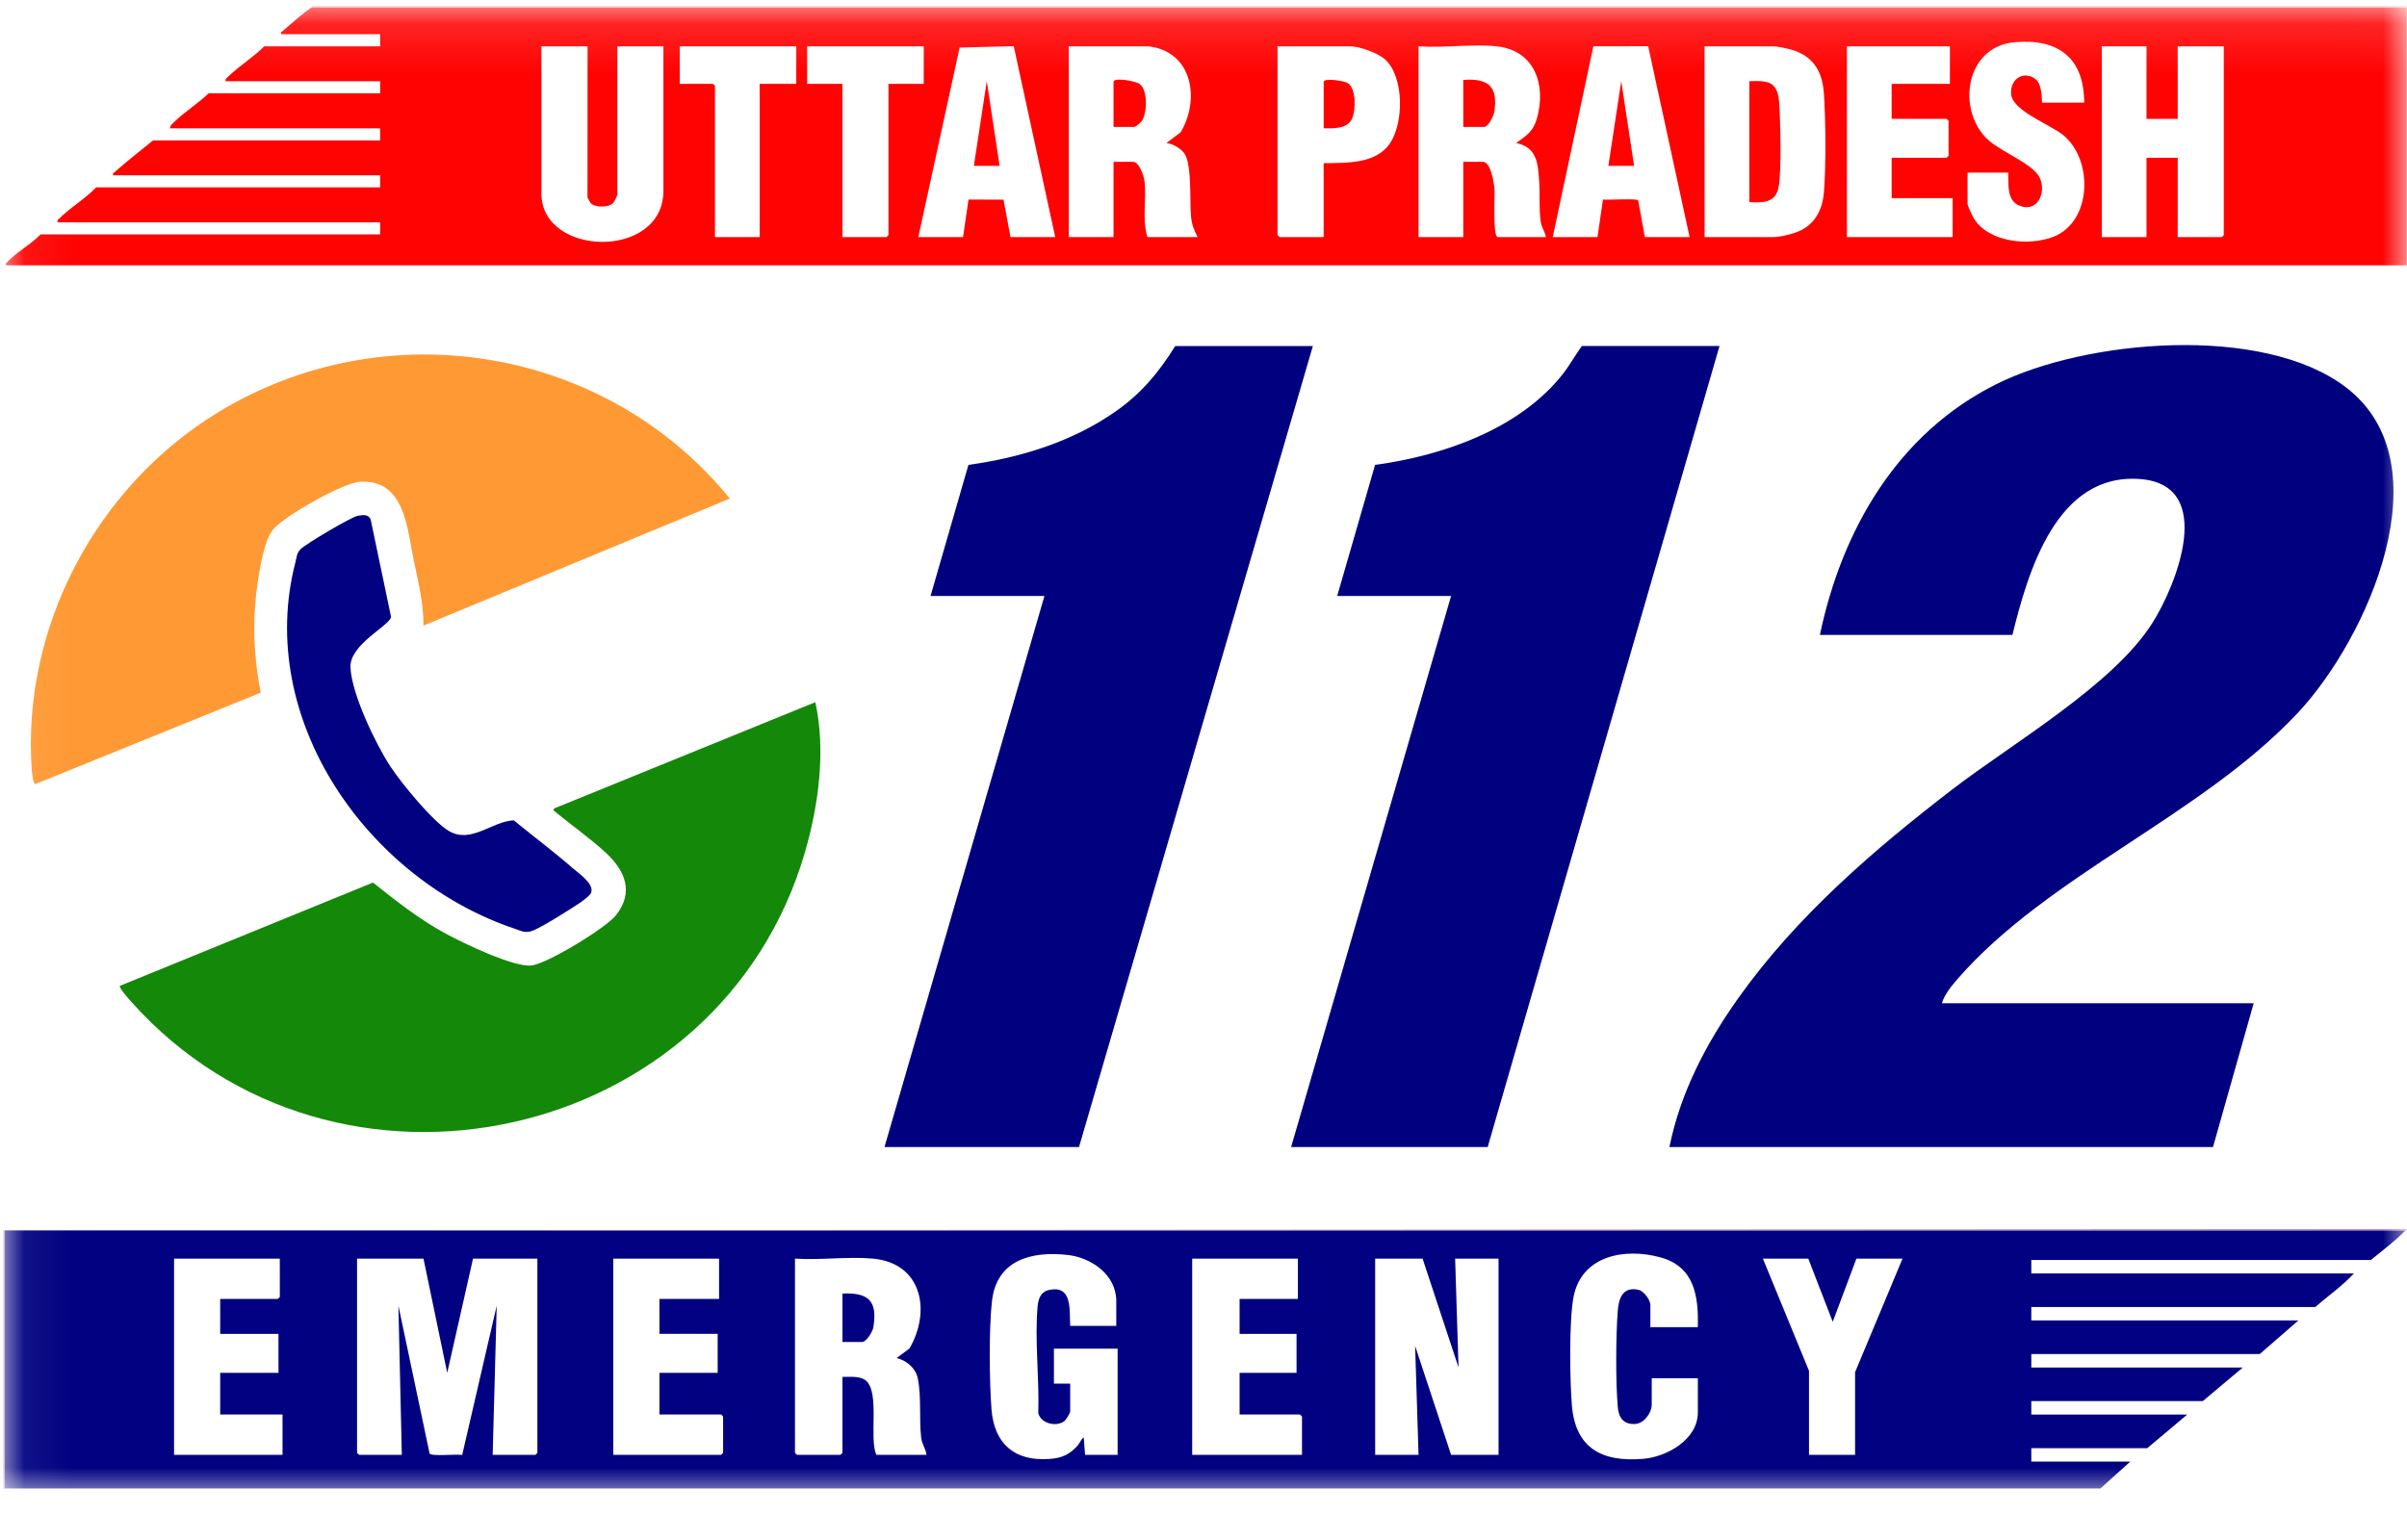 <svg width="50" height="32" viewBox="0 0 50 32" fill="none" xmlns="http://www.w3.org/2000/svg">
<mask id="mask0_6344_606" style="mask-type:luminance" maskUnits="userSpaceOnUse" x="0" y="0" width="50" height="32">
<path d="M49.996 0.124H0.068V31.091H49.996V0.124Z" fill="white"/>
</mask>
<g mask="url(#mask0_6344_606)">
<path d="M49.968 25.567C49.751 25.791 49.494 25.983 49.25 26.181H42.196V26.461H48.898C48.659 26.72 48.361 26.925 48.096 27.159H42.196V27.438H47.744L46.941 28.136H42.196V28.416H46.589L45.758 29.114H42.196V29.393H45.435L44.604 30.092H42.196V30.371H44.252L43.632 30.929H0.096V25.567H49.968ZM23.188 27.55V27.033C23.188 26.491 22.674 26.132 22.18 26.077C21.415 25.992 20.701 26.184 20.605 27.041C20.542 27.596 20.551 28.73 20.597 29.295C20.656 30.003 21.077 30.367 21.795 30.316C22.056 30.298 22.215 30.229 22.386 30.036C22.434 29.981 22.457 29.904 22.512 29.868L22.54 30.231H23.216V28.024H21.893V28.751H22.231V29.324C22.231 29.362 22.145 29.504 22.105 29.534C21.935 29.655 21.624 29.579 21.568 29.366C21.592 28.656 21.491 27.846 21.554 27.144C21.567 26.995 21.617 26.847 21.778 26.808C22.282 26.688 22.213 27.218 22.231 27.55H23.189H23.188ZM35.268 27.578C35.287 26.937 35.199 26.32 34.492 26.127C33.751 25.924 32.863 26.088 32.69 26.934C32.591 27.419 32.609 28.688 32.653 29.208C32.728 30.094 33.277 30.384 34.128 30.314C34.627 30.274 35.269 29.911 35.269 29.351V28.639H34.311V29.184C34.311 29.359 34.15 29.584 33.958 29.59C33.72 29.597 33.625 29.455 33.606 29.241C33.56 28.72 33.565 27.753 33.606 27.228C33.627 26.965 33.719 26.729 34.038 26.802C34.149 26.827 34.283 27.014 34.283 27.117V27.578H35.268ZM5.812 26.153H3.616V30.23H5.869V29.392H4.574V28.527H5.785V27.717H4.574V26.99H5.771C5.774 26.99 5.813 26.951 5.813 26.948L5.812 26.153ZM8.797 26.153H7.417V30.189C7.417 30.192 7.457 30.231 7.46 30.231H8.347L8.276 27.131L8.924 30.204C8.973 30.268 9.485 30.21 9.601 30.233L10.318 27.131L10.234 30.231H11.121C11.124 30.231 11.163 30.192 11.163 30.189V26.153H9.826L9.29 28.527L8.797 26.153ZM14.936 26.153H12.74V30.23H14.979C14.982 30.23 15.021 30.191 15.021 30.188V29.434C15.021 29.431 14.982 29.392 14.979 29.392H13.698V28.526H14.908V27.716H13.698V26.99H14.937V26.152L14.936 26.153ZM18.133 26.153C17.618 26.106 17.035 26.188 16.514 26.153V30.189C16.514 30.192 16.553 30.231 16.556 30.231H17.457C17.46 30.231 17.5 30.192 17.5 30.189V28.611C17.653 28.614 17.87 28.583 17.993 28.693C18.278 28.946 18.05 29.888 18.204 30.23H19.246C19.231 30.103 19.152 30.012 19.136 29.878C19.089 29.483 19.144 29.017 19.064 28.637C19.021 28.428 18.83 28.269 18.627 28.219L18.891 28.021C19.34 27.257 19.165 26.248 18.133 26.153ZM26.961 26.153H24.765V30.23H27.046V29.434C27.046 29.432 27.006 29.392 27.003 29.392H25.75V28.527H26.933V27.717H25.75V26.99H26.961V26.153ZM29.551 26.153H28.566V30.23H29.467L29.396 27.968L30.143 30.23H31.129V26.153H30.227L30.298 28.415L29.551 26.153ZM37.563 26.153H36.62L37.578 28.485V30.231H38.535V28.513L39.521 26.153H38.563L38.071 27.466L37.563 26.153Z" fill="#010181"/>
<path d="M6.488 0.151H49.996V5.514H0.138C0.098 5.494 0.132 5.465 0.152 5.443C0.326 5.251 0.656 5.07 0.842 4.871H7.896V4.62H1.194C1.185 4.571 1.22 4.551 1.25 4.522C1.476 4.305 1.776 4.124 1.997 3.894H7.896V3.643H2.349C2.336 3.589 2.369 3.59 2.396 3.564C2.646 3.338 2.92 3.132 3.18 2.917H7.896V2.666H3.532C3.53 2.601 3.601 2.553 3.644 2.511C3.851 2.313 4.125 2.141 4.335 1.939H7.897V1.688H4.687C4.677 1.639 4.712 1.619 4.742 1.59C4.97 1.371 5.264 1.188 5.489 0.962H7.896V0.711H5.841C5.828 0.657 5.861 0.657 5.888 0.632C5.973 0.555 6.427 0.161 6.488 0.151ZM43.294 2.134C43.294 1.204 42.755 0.795 41.844 0.878C40.821 0.971 40.637 2.291 41.294 2.902C41.562 3.152 42.223 3.4 42.365 3.683C42.52 3.99 42.328 4.435 41.941 4.27C41.679 4.158 41.727 3.823 41.716 3.586H40.871V4.243C40.871 4.266 40.967 4.477 40.99 4.517C41.286 5.038 42.141 5.119 42.653 4.921C43.463 4.606 43.485 3.315 42.856 2.805C42.59 2.589 41.828 2.312 41.779 1.973C41.736 1.683 41.998 1.455 42.265 1.631C42.414 1.73 42.407 1.974 42.42 2.134H43.294ZM12.205 0.962H11.247V4.02C11.247 5.343 13.781 5.399 13.781 3.964V0.962H12.824V4.047C12.824 4.063 12.758 4.196 12.74 4.216C12.65 4.316 12.359 4.317 12.27 4.22C12.26 4.21 12.204 4.11 12.204 4.103L12.205 0.962ZM16.541 0.962H14.12V1.743H14.809C14.812 1.743 14.852 1.783 14.852 1.786V4.927H15.781V1.743H16.541V0.962ZM19.189 0.962H16.767V1.743H17.499V4.927H18.414C18.417 4.927 18.456 4.888 18.456 4.885V1.743H19.188L19.189 0.962ZM19.076 4.927H20.005L20.118 4.146L20.846 4.149L20.991 4.927H21.92L21.058 0.96L19.934 0.988L19.076 4.927ZM23.849 0.962H22.202V4.927H23.131V3.363H23.539C23.662 3.363 23.758 3.648 23.772 3.748C23.824 4.134 23.718 4.546 23.835 4.927H24.877C24.8 4.77 24.756 4.67 24.74 4.491C24.712 4.179 24.761 3.431 24.608 3.197C24.535 3.085 24.363 2.987 24.229 2.972L24.525 2.749C24.932 2.069 24.778 1.065 23.849 0.962ZM27.496 3.391C27.962 3.383 28.577 3.412 28.871 2.982C29.162 2.556 29.17 1.608 28.778 1.24C28.633 1.104 28.239 0.962 28.044 0.962H26.538V4.885C26.538 4.888 26.578 4.927 26.581 4.927H27.496V3.391ZM31.086 0.962C30.579 0.909 29.984 1.001 29.467 0.962V4.927H30.396V3.363H30.805C30.971 3.363 31.037 3.812 31.045 3.935C31.054 4.057 31.004 4.927 31.114 4.927H32.114C32.09 4.807 32.023 4.734 32.005 4.603C31.966 4.331 31.992 4.038 31.973 3.769C31.947 3.396 31.929 3.061 31.495 2.972C31.713 2.815 31.849 2.734 31.925 2.463C32.124 1.768 31.885 1.045 31.086 0.962ZM32.255 4.927H33.184L33.298 4.147C33.402 4.158 34.006 4.12 34.03 4.163L34.169 4.927H35.098L34.237 0.96L33.099 0.962L32.255 4.927ZM35.409 4.927H36.831C36.982 4.927 37.28 4.854 37.417 4.783C37.727 4.622 37.861 4.33 37.888 3.993C37.932 3.429 37.926 2.52 37.888 1.952C37.859 1.514 37.693 1.19 37.254 1.045C37.157 1.013 36.923 0.962 36.83 0.962H35.408L35.409 4.927ZM40.506 0.962H38.366V4.927H40.562V4.117H39.295V3.279H40.435C40.438 3.279 40.477 3.24 40.477 3.237V2.511C40.477 2.508 40.438 2.469 40.435 2.469H39.295V1.742H40.505V0.961L40.506 0.962ZM44.589 0.962H43.66V4.927H44.589V3.279H45.237V4.927H46.152C46.155 4.927 46.194 4.888 46.194 4.885V0.962H45.237V2.47H44.589V0.962Z" fill="#FF0303"/>
<path d="M49.996 25.539V25.567H49.968L0.096 25.566V30.929H0.068V25.567L49.996 25.539Z" fill="#BF7FBF"/>
<path d="M49.996 0.124H6.488V0.151H49.996V0.124Z" fill="#FFAAAA"/>
<path d="M40.338 20.847H46.815L45.97 23.835H34.678C34.91 22.692 35.448 21.669 36.119 20.726C37.323 19.037 38.926 17.654 40.566 16.395C41.809 15.441 43.885 14.239 44.703 12.958C45.209 12.166 46.041 10.082 44.463 9.955C42.72 9.815 42.128 11.878 41.803 13.194H37.804C38.259 11.018 39.411 9.012 41.464 7.985C43.325 7.053 47.001 6.732 48.727 8.045C50.821 9.636 49.168 13.283 47.73 14.815C45.721 16.956 42.545 18.18 40.662 20.344C40.541 20.483 40.387 20.673 40.338 20.847Z" fill="#010180"/>
<path d="M35.719 7.19L30.903 23.835H26.82L30.143 12.384H27.777L28.564 9.66C29.967 9.47 31.548 8.921 32.451 7.789C32.602 7.598 32.718 7.386 32.86 7.189L35.719 7.19Z" fill="#010180"/>
<path d="M27.272 7.19L22.414 23.835H18.373L21.696 12.384H19.33L20.117 9.66C21.199 9.51 22.271 9.18 23.169 8.553C23.708 8.177 24.068 7.743 24.413 7.19H27.272Z" fill="#010180"/>
<path d="M16.936 14.591C17.157 15.586 17.006 16.719 16.726 17.691C14.969 23.786 6.97 25.558 2.73 20.82C2.688 20.773 2.463 20.523 2.491 20.485L7.748 18.339C8.229 18.723 8.714 19.105 9.258 19.4C9.617 19.595 10.661 20.098 11.034 20.063C11.358 20.032 12.589 19.282 12.796 19.017C13.175 18.537 12.985 18.091 12.585 17.72C12.262 17.42 11.861 17.143 11.52 16.855C11.49 16.831 11.487 16.827 11.515 16.797L16.936 14.591Z" fill="#148809"/>
<path d="M8.797 12.999C8.802 12.539 8.684 12.076 8.591 11.625C8.454 10.959 8.404 9.966 7.487 10.01C7.125 10.027 5.901 10.726 5.672 11.003C5.503 11.208 5.415 11.719 5.371 11.989C5.237 12.799 5.258 13.588 5.416 14.393L0.732 16.293C0.685 16.279 0.662 16.037 0.658 15.974C0.458 13.021 2.004 10.112 4.519 8.574C8.02 6.435 12.588 7.203 15.161 10.36L8.797 12.999Z" fill="#FF9934"/>
<path d="M7.44 10.716C7.544 10.698 7.667 10.684 7.702 10.805L8.123 12.817C8.105 13 7.255 13.384 7.28 13.874C7.309 14.429 7.801 15.456 8.111 15.929C8.333 16.268 8.989 17.07 9.324 17.267C9.786 17.54 10.219 17.066 10.671 17.046C11.078 17.377 11.501 17.695 11.896 18.039C12.031 18.157 12.327 18.351 12.284 18.536C12.26 18.642 11.891 18.861 11.78 18.931C11.627 19.028 11.172 19.314 11.023 19.353C10.896 19.387 10.82 19.342 10.706 19.303C7.635 18.279 5.294 14.939 6.136 11.686C6.165 11.574 6.162 11.49 6.249 11.407C6.366 11.294 7.298 10.739 7.438 10.716H7.44Z" fill="#010181"/>
<path d="M17.5 27.885V26.879C18.048 26.854 18.233 27.037 18.141 27.585C18.127 27.672 17.996 27.885 17.908 27.885H17.5Z" fill="#010181"/>
<path d="M23.131 2.637V1.702C23.131 1.604 23.585 1.679 23.676 1.747C23.848 1.878 23.834 2.365 23.709 2.527C23.691 2.551 23.586 2.637 23.567 2.637H23.131Z" fill="#FF0303"/>
<path d="M30.396 2.637V1.66C30.925 1.623 31.127 1.803 31.038 2.338C31.024 2.415 30.912 2.637 30.833 2.637H30.396Z" fill="#FF0303"/>
<path d="M36.338 4.201V1.688C36.76 1.669 36.929 1.708 36.959 2.147C36.984 2.513 37.011 3.572 36.945 3.896C36.879 4.22 36.618 4.214 36.338 4.201Z" fill="#FF0303"/>
<path d="M33.945 3.447H33.41L33.678 1.687L33.945 3.447Z" fill="#FF0303"/>
<path d="M20.765 3.447H20.23L20.498 1.687L20.765 3.447Z" fill="#FF0303"/>
<path d="M27.497 2.665V1.701C27.497 1.616 27.928 1.677 28.003 1.73C28.174 1.85 28.163 2.282 28.09 2.457C27.997 2.679 27.699 2.672 27.497 2.665Z" fill="#FF0303"/>
</g>
</svg>
